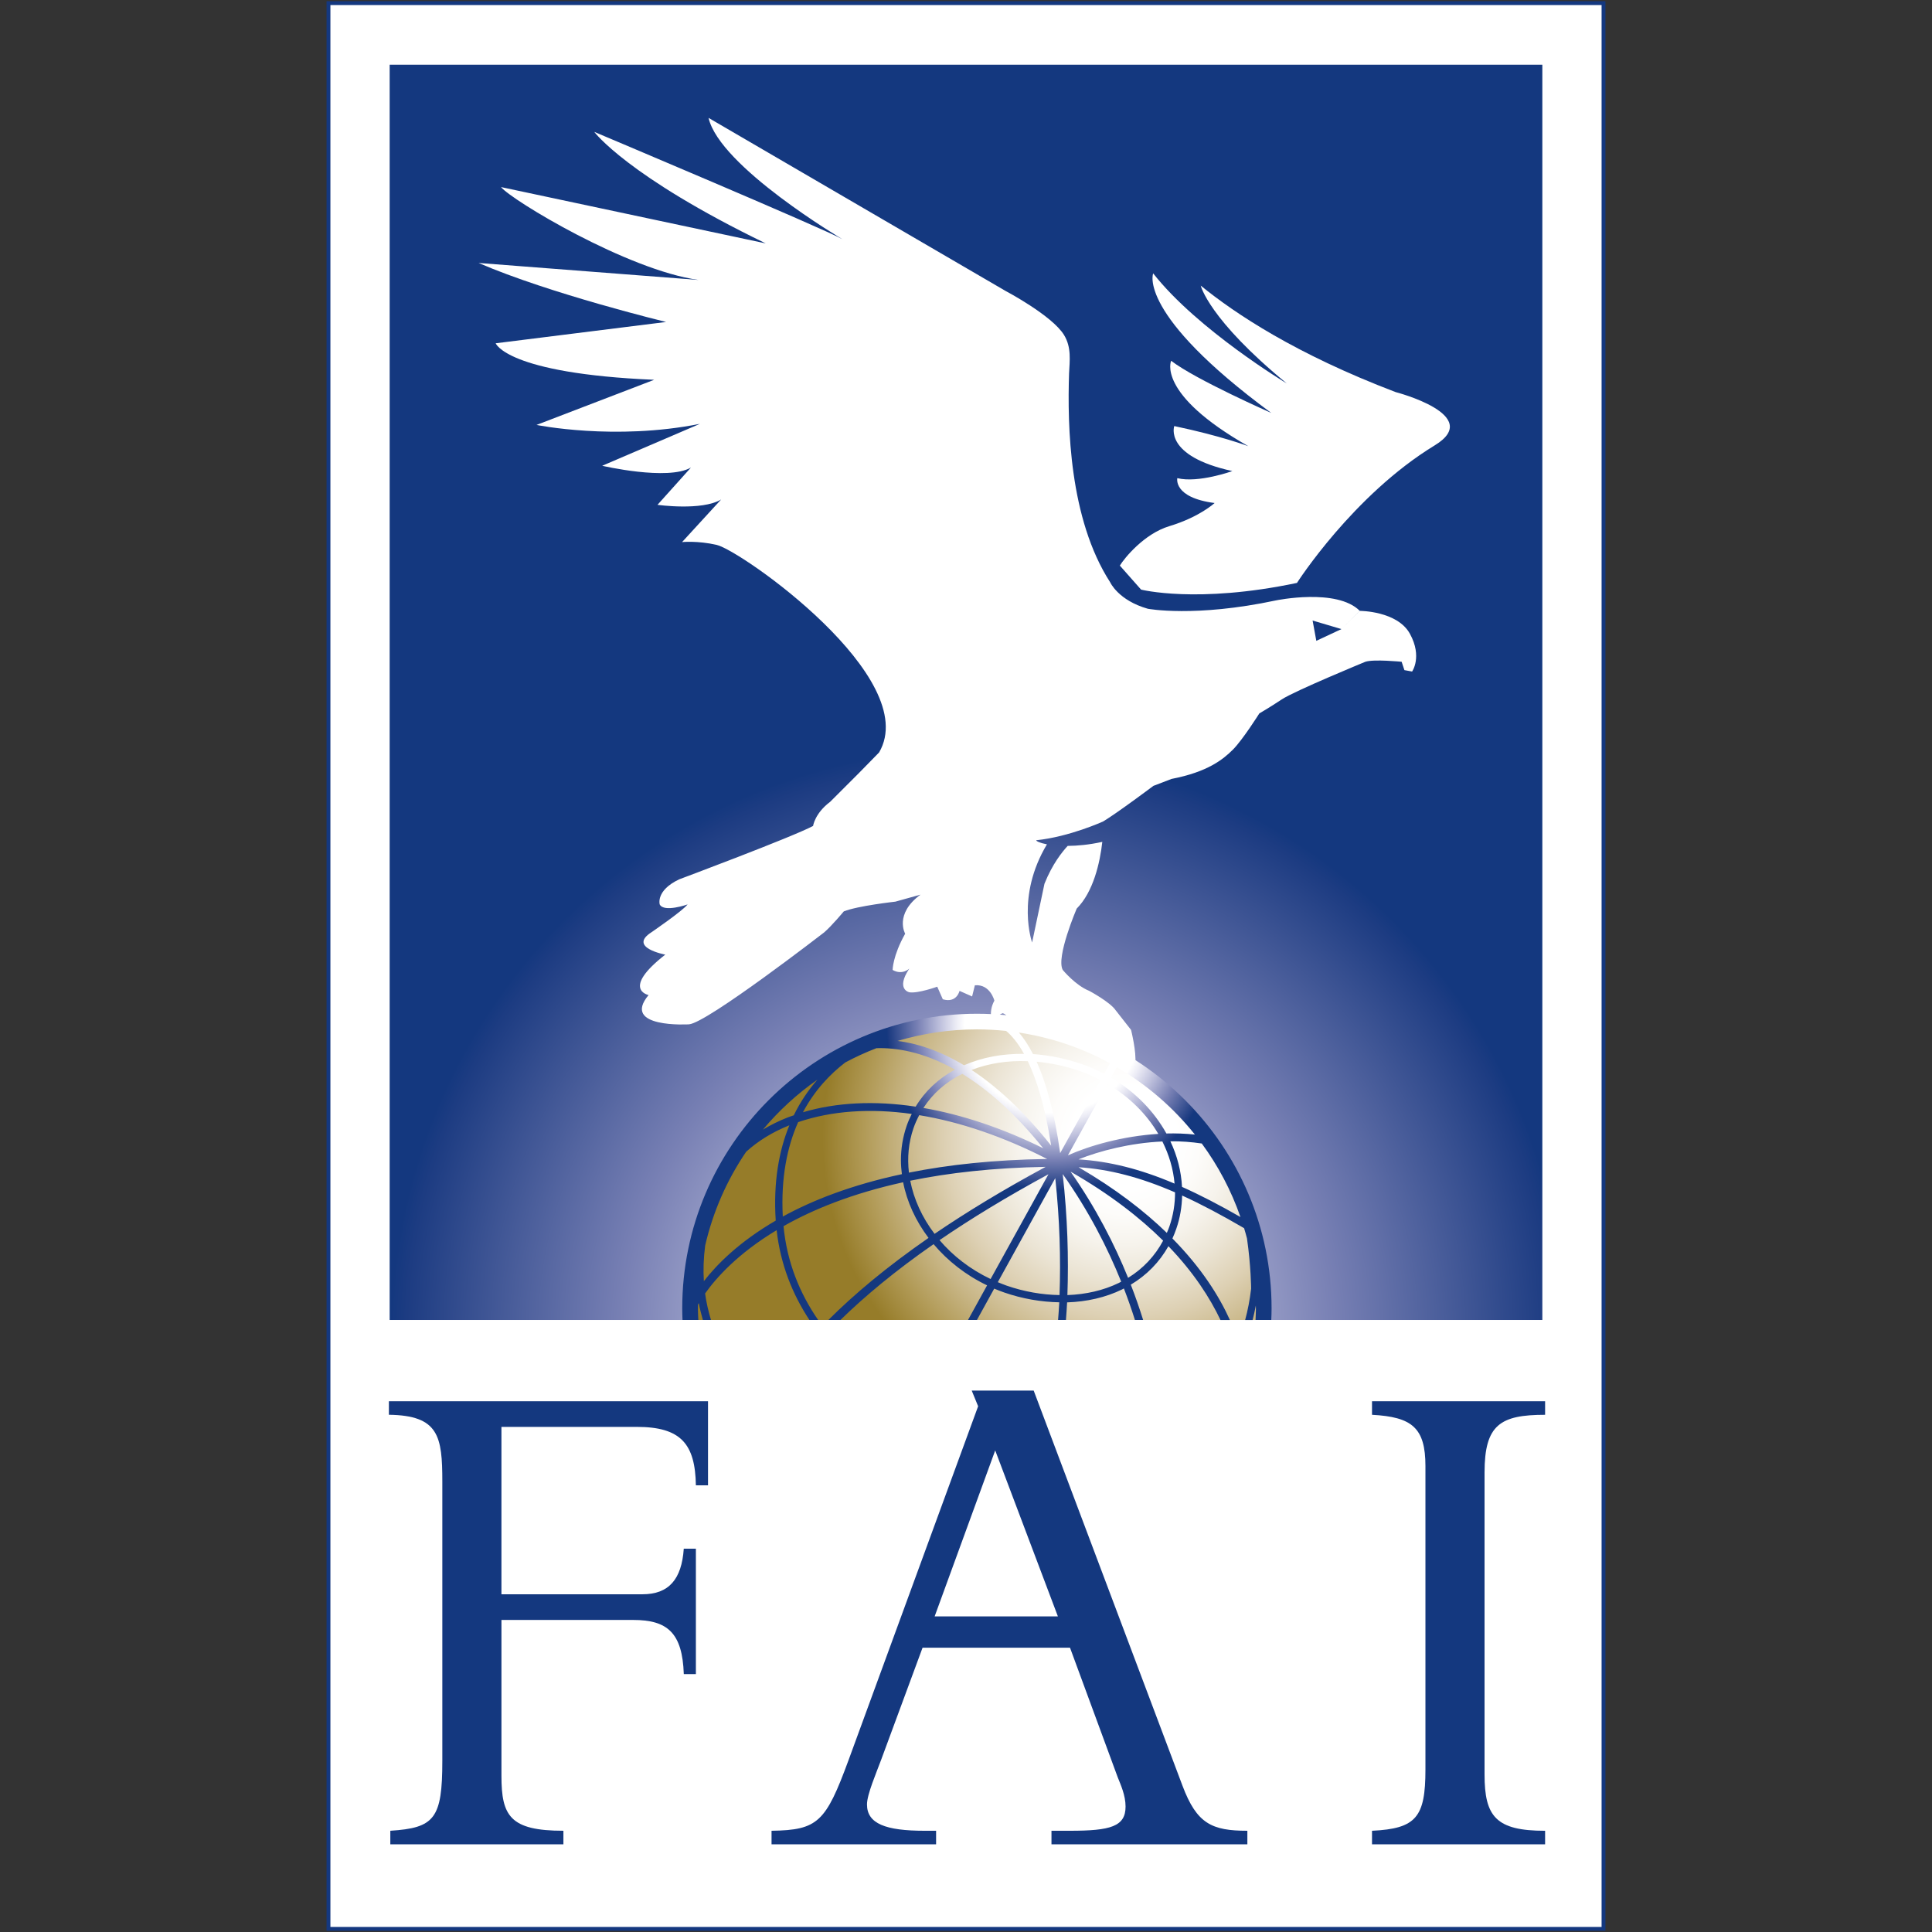 <?xml version="1.0" encoding="utf-8"?>
<!-- Generator: Adobe Illustrator 16.0.3, SVG Export Plug-In . SVG Version: 6.00 Build 0)  -->
<!DOCTYPE svg PUBLIC "-//W3C//DTD SVG 1.1//EN" "http://www.w3.org/Graphics/SVG/1.1/DTD/svg11.dtd">
<svg version="1.1" id="fai" xmlns="http://www.w3.org/2000/svg" xmlns:xlink="http://www.w3.org/1999/xlink" x="0px" y="0px"
	 width="500px" height="500px" viewBox="0 0 500 500" enable-background="new 0 0 500 500" xml:space="preserve">
<rect x="0" y="0" width="500" height="500" fill="#333333" stroke="none"/>
<g>
	<rect x="85.01" y="0.809" fill="#FFFFFF" stroke="#14387F" width="329.98" height="498.383"/>
	
		<radialGradient id="SVGID_1_" cx="252.971" cy="153.467" r="297.562" gradientTransform="matrix(1 0 0 -1 0.16 499.035)" gradientUnits="userSpaceOnUse">
		<stop  offset="0" style="stop-color:#FFFFFF"/>
		<stop  offset="0.053" style="stop-color:#EDEDF6"/>
		<stop  offset="0.159" style="stop-color:#BFC1DD"/>
		<stop  offset="0.31" style="stop-color:#7880B4"/>
		<stop  offset="0.497" style="stop-color:#1D3C82"/>
		<stop  offset="0.511" style="stop-color:#14387F"/>
	</radialGradient>
	<rect x="100.845" y="16.749" fill="url(#SVGID_1_)" width="298.31" height="324.853"/>
	<g>
		<path fill="#FFFFFF" d="M347.162,162.805l-6.5,3.043l-0.959-5.254L347.162,162.805l4.744-4.722
			c-5.949-5.954-21.65-2.706-21.65-2.706c-21.035,4.484-33.201,2.169-33.201,2.169c-7.666-2.175-9.748-6.858-9.748-6.858
			c-10.604-16.436-11.086-40.479-10.633-54.038c0.154-3.299,0.666-6.744-1.309-9.964c-3.09-5.044-15.123-11.387-15.123-11.387
			l-76.87-44.79c2.886,12.629,34.643,31.396,34.643,31.396c-4.33-2.524-64.221-27.776-64.221-27.776s8.482,11.471,44.372,28.86
			l-68.503-14.573c2.682,3.353,32.701,21.48,51.125,24.036l-56.928-4.397c18.46,7.983,48.525,15.273,48.525,15.273l-44.101,5.513
			c0,0,2.756,7.812,41.016,9.449l-30.448,11.681c0,0,20.212,4.135,42.285-0.281l-25.29,10.85c0,0,16.985,3.947,22.97,0.457
			l-8.659,9.652c0,0,11.476,1.61,16.471-1.384l-10.11,11.026c0,0,4.011-0.408,8.948,0.725c6.355,1.456,53.28,34.471,42.045,53.713
			l-5.26,5.373l-7.411,7.408c-3.985,2.994-4.413,6.246-4.413,6.246c-5.414,2.886-34.638,13.81-34.638,13.81
			c-6.142,2.891-5.056,6.496-5.056,6.496c1.084,2.165,7.223,0,7.223,0c-1.443,1.805-9.386,7.221-9.386,7.221
			c-6.138,3.965,3.608,5.771,3.608,5.771c-11.55,9.021-4.325,10.466-4.325,10.466c-7.225,8.662,10.46,7.574,10.46,7.574
			c4.697-0.355,35.006-23.812,35.006-23.812c1.973-1.706,5.055-5.416,5.055-5.416c3.613-1.446,13.352-2.523,13.352-2.523l6.498-1.81
			c-6.858,5.049-3.968,10.109-3.968,10.109c-3.246,5.771-3.246,9.375-3.246,9.375c2.525,1.449,4.323-0.354,4.323-0.354
			c-3.609,5.411,0,6.134,0,6.134c2.169,0.367,7.225-1.443,7.225-1.443l1.44,3.254c3.609,1.084,4.328-2.17,4.328-2.17l3.253,1.441
			l0.717-2.891c3.971-0.355,5.049,3.973,5.049,3.973c-1.797,3.252-0.35,6.133-0.35,6.133c0.35-2.158,2.518-2.881,2.518-2.881
			c2.166,0.723,3.254,5.049,3.254,5.049c-3.254,7.582,5.049,6.496,5.049,6.496l1.082,3.609c4.33,0.367,3.969-3.609,3.969-3.609
			c3.971-0.727,1.807-4.33,1.807-4.33c2.893,1.082,2.893-2.525,2.893-2.525l1.441,1.807l-1.441,4.322l2.881,0.727l2.529,1.803
			c2.525,4.695,4.689,3.248,4.689,3.248c5.055,0.367,6.137-3.607,6.137-3.607c0.361-2.889-1.082-8.664-1.082-8.664l-3.967-5.057
			c-1.447-2.164-6.865-5.049-6.865-5.049c-3.605-1.445-6.846-5.416-6.846-5.416c-1.811-3.246,3.604-15.873,3.604-15.873
			c4.295-4.292,6.027-11.855,6.629-17.271c-3.477,0.763-6.455,1.022-8.963,1.044c-1.439,1.58-3.943,4.643-6.008,9.805l-3.193,15.189
			c0,0-4.283-11.868,3.836-25.399c-1.801-0.347-2.785-0.811-2.77-1.058c8.664-0.899,17.324-4.868,17.324-4.868
			c3.615-2.163,12.996-9.205,12.996-9.205l4.689-1.797c9.387-1.81,13.348-5.056,15.885-7.58c2.527-2.525,6.85-9.384,6.85-9.384
			s2.523-1.441,5.785-3.608c3.24-2.168,21.645-9.748,21.645-9.748c2.166-0.718,9.391,0,9.391,0l0.717,2.163l1.99,0.361
			c0,0,2.699-3.789-0.547-9.738c-3.244-5.96-12.99-5.96-12.99-5.96L347.162,162.805z"/>
		<path fill="#FFFFFF" d="M335.654,150.858c-25.875,5.438-40.348,1.728-40.348,1.728l-5.494-6.212
			c1.17-1.915,6.268-8.23,12.805-10.202c7.83-2.361,11.719-5.991,11.719-5.991c-10.789-1.405-9.648-6.434-9.648-6.434
			c5.463,1.334,14.244-1.835,14.244-1.835c-17.807-3.888-15.035-11.646-15.035-11.646c12.256,2.575,19.17,5.212,19.17,5.212
			c-23.902-13.595-19.977-22.105-19.977-22.105c6.426,4.926,25.91,13.495,25.91,13.495c-34.889-25.717-30.559-36.119-30.559-36.119
			c11.49,14.618,34.578,28.489,34.578,28.489c-20.246-16.633-22.271-25.319-22.271-25.319c8.895,7.235,24.535,17.69,50.453,27.558
			c0,0,22.98,5.949,10.105,13.782C350.18,128.129,335.654,150.858,335.654,150.858z"/>
	</g>
	
		<radialGradient id="SVGID_2_" cx="290.707" cy="204.484" r="78.011" gradientTransform="matrix(1 0 0 -1 0.16 499.035)" gradientUnits="userSpaceOnUse">
		<stop  offset="0.172" style="stop-color:#FFFFFF"/>
		<stop  offset="0.251" style="stop-color:#FDFCFA"/>
		<stop  offset="0.354" style="stop-color:#F6F3EC"/>
		<stop  offset="0.47" style="stop-color:#EBE4D4"/>
		<stop  offset="0.595" style="stop-color:#DDD0B3"/>
		<stop  offset="0.727" style="stop-color:#C9B788"/>
		<stop  offset="0.864" style="stop-color:#B19A56"/>
		<stop  offset="1" style="stop-color:#967C29"/>
	</radialGradient>
	<path fill="url(#SVGID_2_)" d="M327.951,341.602c0.021-0.746,0.059-1.486,0.059-2.238c0-41.254-33.447-74.695-74.697-74.695
		c-41.254,0-74.699,33.441-74.699,74.695c0,0.75,0.035,1.492,0.057,2.238H327.951z"/>
	
		<radialGradient id="SVGID_3_" cx="272.323" cy="233.887" r="56.32" gradientTransform="matrix(1 0 0 -1 0.16 499.035)" gradientUnits="userSpaceOnUse">
		<stop  offset="0.405" style="stop-color:#FFFFFF"/>
		<stop  offset="0.442" style="stop-color:#EDEDF6"/>
		<stop  offset="0.517" style="stop-color:#BFC1DD"/>
		<stop  offset="0.623" style="stop-color:#7880B4"/>
		<stop  offset="0.754" style="stop-color:#1D3C82"/>
		<stop  offset="0.764" style="stop-color:#14387F"/>
	</radialGradient>
	<path fill="url(#SVGID_3_)" d="M180.729,341.602c-0.041-0.994-0.11-1.982-0.11-2.988c0-0.34,0.019-0.668,0.029-1.006
		c0.067-0.119,0.123-0.227,0.196-0.361c0.282,1.49,0.646,2.932,1.053,4.355h2.104c-0.659-2.203-1.198-4.469-1.523-6.846
		c2.851-4.029,8.46-10.35,18.514-16.389c0.985,8.814,4.07,16.539,8.479,23.236h2.258c-4.768-6.906-8.072-14.967-8.952-24.27
		c7.692-4.365,17.803-8.479,30.952-11.363c0.99,5.076,3.26,10.014,6.573,14.4c-10.889,7.547-19.338,14.664-25.911,21.232h3.123
		c6.255-6.105,14.115-12.674,24.097-19.613c3.655,4.334,8.354,8.033,13.848,10.66c-1.645,2.982-3.295,5.971-4.934,8.953h2.309
		c1.486-2.697,2.98-5.406,4.469-8.107c0.824,0.344,1.658,0.678,2.518,0.977c4.783,1.666,9.637,2.479,14.322,2.563
		c-0.07,1.572-0.209,3.045-0.313,4.57h2.035c0.098-1.525,0.238-2.992,0.305-4.551c5.102-0.164,9.943-1.268,14.191-3.328
		c0.168-0.086,0.32-0.188,0.5-0.277c1.09,2.814,2.029,5.535,2.859,8.156h2.123c-0.91-2.926-1.965-5.975-3.193-9.133
		c4.152-2.477,7.436-5.861,9.74-9.959c6.578,6.84,10.771,13.416,13.469,19.096h2.438c-2.803-6.213-7.385-13.502-14.873-21.094
		c0.373-0.818,0.711-1.656,1.006-2.523c0.979-2.814,1.443-5.707,1.508-8.588c4.914,2.236,10.207,5.045,16.035,8.447
		c0.262,0.877,0.52,1.756,0.746,2.648c1.041,7.209,1.072,12.969,1.072,12.99c-0.332,2.92-0.865,5.605-1.541,8.119h1.932
		c0.305-1.207,0.588-2.439,0.824-3.727c0,0.248,0.025,0.49,0.025,0.738c0,1.006-0.059,1.992-0.098,2.988h4.076
		c0.041-0.99,0.076-1.986,0.076-2.988c0-42.055-34.211-76.262-76.262-76.262c-42.05,0-76.262,34.207-76.262,76.262
		c0,1.002,0.037,1.998,0.075,2.988h4.092V341.602z M233.159,300.283c0,1.197,0.097,2.395,0.245,3.588
		c-12.967,2.771-23.059,6.719-30.818,10.975c-0.521-10.127,1.163-18.133,3.976-24.441c8.654-2.943,18.646-3.631,29.395-2.117
		c-0.498,0.994-0.948,2.012-1.316,3.078C233.638,294.27,233.159,297.273,233.159,300.283z M236.405,291.98
		c0.403-1.186,0.923-2.297,1.491-3.377c10.563,1.732,21.781,5.543,33.098,11.336c-13.805,0.205-25.652,1.508-35.763,3.539
		C234.779,299.617,235.118,295.715,236.405,291.98z M269.986,297.166c-10.572-5.221-21.062-8.705-31.008-10.428
		c2.406-3.721,5.798-6.723,10.064-8.82C255.43,281.83,262.52,287.885,269.986,297.166z M251.441,276.904
		c4.414-1.715,9.371-2.473,14.551-2.273c2.246,4.664,4.463,11.59,6.049,21.861C264.738,287.297,257.777,281.063,251.441,276.904z
		 M235.57,305.568c9.911-2.037,21.523-3.363,35.047-3.59c-11.053,5.965-20.57,11.766-28.753,17.34
		C238.677,315.127,236.505,310.412,235.57,305.568z M256.367,331.006c-5.238-2.48-9.729-5.965-13.216-10.061
		c8.021-5.488,17.36-11.195,28.192-17.059C266.748,312.191,261.6,321.516,256.367,331.006z M274.207,335.162
		c-4.498-0.066-9.162-0.863-13.77-2.469c-0.754-0.258-1.477-0.576-2.205-0.869c5.197-9.42,10.309-18.676,14.871-26.926
		C274.262,315.693,274.539,325.773,274.207,335.162z M268.285,274.77c3.678,0.34,7.428,1.121,11.145,2.412
		c1.9,0.658,3.688,1.471,5.41,2.361c-2.504,4.508-6.148,11.084-10.471,18.883C272.852,287.545,270.635,279.994,268.285,274.77z
		 M276.377,298.996c4.223-7.621,7.781-14.049,10.236-18.471c5.625,3.299,10.135,7.801,13.156,12.926
		C290.498,294.014,281.873,296.527,276.377,298.996z M300.818,295.41c1.748,3.473,2.832,7.16,3.158,10.906
		c-8.994-3.818-16.881-5.768-24.867-6.275C284.617,297.844,292.48,295.793,300.818,295.41z M289.539,332.031
		c-3.973,1.928-8.51,2.961-13.297,3.137c0.342-9.705,0.033-20.143-1.215-31.328c6.73,9.535,11.605,19.064,15.137,27.852
		C289.951,331.801,289.76,331.928,289.539,332.031z M291.951,330.705c-3.516-8.688-8.322-18.086-14.893-27.488
		c10.166,5.828,17.979,11.926,23.959,17.865C298.908,325.035,295.854,328.303,291.951,330.705z M302.654,317.369
		c-0.199,0.588-0.439,1.141-0.678,1.701c-5.826-5.65-13.285-11.426-22.85-16.996c7.969,0.531,15.871,2.559,24.975,6.508
		C304.107,311.533,303.65,314.49,302.654,317.369z M321.029,314.963c-5.455-3.121-10.451-5.717-15.125-7.801
		c-0.209-4.043-1.236-8.043-3.014-11.797c2.699-0.035,5.43,0.174,8.129,0.57C315.248,301.689,318.641,308.088,321.029,314.963z
		 M289.027,276.176c7.777,4.529,14.627,10.457,20.209,17.447c-2.463-0.252-4.939-0.344-7.377-0.279
		c-3.189-5.752-8.104-10.813-14.334-14.461C288.121,277.814,288.625,276.912,289.027,276.176z M287.268,275.166
		c-0.41,0.738-0.914,1.658-1.518,2.746c-1.814-0.951-3.705-1.805-5.701-2.498c-4.236-1.465-8.521-2.338-12.705-2.617
		c-1.229-2.395-2.469-4.203-3.65-5.572C272.115,268.502,280.059,271.232,287.268,275.166z M252.824,266.404
		c2.557,0,5.076,0.137,7.564,0.4c1.35,1.125,2.971,2.951,4.629,5.939c-5.557-0.082-10.854,0.9-15.524,2.947
		c-6.568-3.961-12.396-5.688-17.198-6.299C238.812,267.463,245.697,266.404,252.824,266.404z M218.744,274.969
		c2.601-1.396,5.295-2.627,8.072-3.701c4.902-0.16,11.931,0.826,20.345,5.537c-4.328,2.354-7.787,5.596-10.19,9.592
		c-10.563-1.584-20.475-1.127-29.168,1.457C210.865,282.098,214.855,277.957,218.744,274.969z M211.544,279.418
		c-2.256,2.59-4.366,5.627-6.121,9.23c-0.538,0.186-1.093,0.355-1.625,0.566c-2.28,0.891-4.391,1.953-6.358,3.133
		C201.547,287.445,206.295,283.09,211.544,279.418z M182.495,322.352c2.031-8.813,5.669-17.02,10.607-24.275
		c3.055-2.773,6.808-5.113,11.185-6.852c-2.662,6.5-4.183,14.6-3.531,24.664c-9.451,5.496-15.243,11.344-18.595,15.68
		C181.975,328.678,182.075,325.611,182.495,322.352z"/>
	<g>
		<path fill="#14387F" d="M180.099,433.248h-3.133c-0.369-10.691-4.241-14.006-13.089-14.006h-34.104v40.367
			c0,10.324,2.214,14.191,16.036,14.191v3.504h-44.796v-3.504c11.428-0.732,13.459-3.129,13.459-18.063v-72.268
			c0-11.795-0.924-17.145-13.828-17.33v-3.502h82.588v21.758h-3.139c-0.181-10.697-3.868-15.117-15.298-15.117h-35.025v43.32h36.5
			c6.82,0,10.141-3.869,10.69-11.799h3.133v32.447H180.099z"/>
		<path fill="#14387F" d="M238.758,426.426l-10.692,28.941c-1.294,3.504-3.69,9.033-3.69,11.617c0,4.977,4.795,6.818,14.935,6.818
			h2.95v3.502h-42.586v-3.502c11.983-0.18,14.011-2.207,19.913-18.244l33.55-91.619l-1.66-4.063h16.037l38.529,102.314
			c3.688,9.77,7.559,11.611,16.773,11.611v3.502h-50.695v-3.502h4.795c10.504,0,14.379-1.102,14.379-6.264
			c0-2.949-1.293-5.711-2.023-7.559l-12.354-33.549h-38.16V426.426z M257.559,375.365l-15.673,42.949h31.892L257.559,375.365z"/>
		<path fill="#14387F" d="M399.871,477.305h-44.795v-3.502c11.428-0.547,13.826-3.502,13.826-15.848V379.42
			c0-9.951-3.504-12.719-13.826-13.273v-3.502h44.795v3.502c-11.615,0-15.672,2.584-15.672,14.934v78.16
			c0,10.881,2.947,14.563,15.672,14.563V477.305z"/>
	</g>
</g>
</svg>
